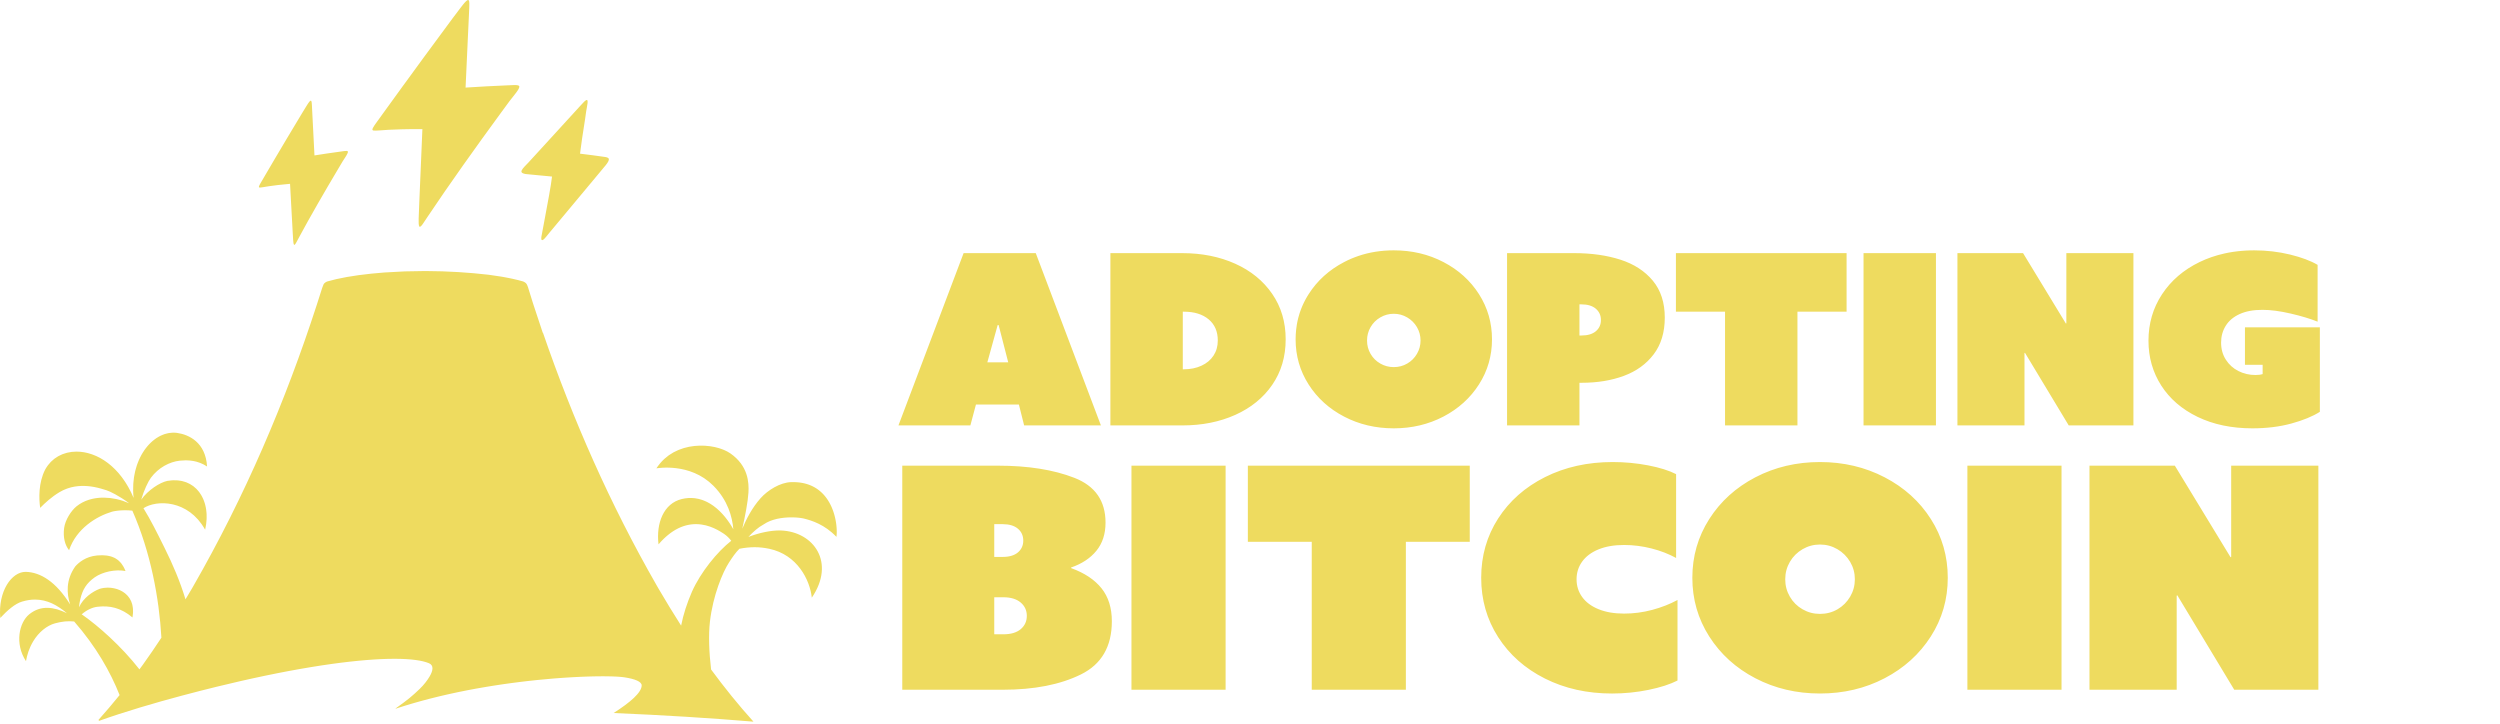 <svg width="283" height="82" viewBox="0 0 283 82" fill="none" xmlns="http://www.w3.org/2000/svg">
<path fill-rule="evenodd" clip-rule="evenodd" d="M42.156 14.678C42.143 14.587 42.256 14.385 42.407 14.16C42.517 13.997 42.647 13.82 42.761 13.666L42.761 13.666L42.762 13.665C42.808 13.602 42.852 13.543 42.891 13.489L43.419 12.756C43.638 12.453 44.42 11.374 44.885 10.731L45.236 10.248C45.308 10.148 45.379 10.049 45.45 9.95L45.451 9.949L45.453 9.947C45.498 9.884 45.543 9.822 45.588 9.759C45.698 9.611 45.811 9.457 45.928 9.296L45.929 9.296L46.052 9.128C46.052 9.128 49.419 4.497 51.207 2.111C51.275 2.023 51.344 1.932 51.406 1.847L52.044 1C52.081 0.951 52.12 0.902 52.159 0.851L52.159 0.851C52.211 0.784 52.263 0.716 52.315 0.65C52.349 0.606 52.383 0.563 52.417 0.521L52.421 0.516C52.426 0.51 52.431 0.504 52.436 0.498L52.453 0.477L52.453 0.476L52.453 0.476C52.474 0.451 52.495 0.425 52.516 0.401C52.522 0.393 52.529 0.385 52.536 0.377C52.541 0.371 52.547 0.365 52.552 0.358C52.572 0.335 52.593 0.311 52.612 0.289C52.619 0.281 52.627 0.273 52.634 0.266C52.64 0.26 52.646 0.254 52.651 0.247L52.669 0.229L52.669 0.228C52.681 0.216 52.692 0.203 52.704 0.192C52.714 0.182 52.723 0.173 52.733 0.164L52.744 0.154L52.757 0.141L52.757 0.141C52.768 0.13 52.779 0.12 52.789 0.111C52.797 0.104 52.805 0.098 52.813 0.092C52.818 0.088 52.822 0.085 52.827 0.081L52.842 0.07L52.842 0.07L52.842 0.07C52.851 0.063 52.86 0.055 52.869 0.05C52.877 0.044 52.885 0.04 52.893 0.036L52.902 0.031C52.915 0.024 52.928 0.017 52.94 0.012C52.948 0.009 52.955 0.008 52.963 0.006L52.969 0.005L52.973 0.004L52.973 0.004C52.985 0.002 52.998 -0.001 53.008 0C53.027 0.003 53.043 0.015 53.058 0.032C53.146 0.141 53.135 0.516 53.122 0.795L53.119 0.86L53.088 1.589C53.053 2.343 53.016 3.131 52.978 3.935L52.977 3.954L52.977 3.964L52.976 3.968L52.976 3.976C52.883 5.96 52.785 8.035 52.703 9.915C54.243 9.812 55.862 9.728 57.441 9.661L57.986 9.638L58.046 9.635C58.111 9.633 58.192 9.63 58.276 9.629C58.295 9.629 58.315 9.629 58.335 9.63L58.335 9.63C58.347 9.631 58.358 9.631 58.37 9.632L58.396 9.632C58.418 9.633 58.44 9.633 58.461 9.634C58.486 9.636 58.508 9.64 58.531 9.644L58.55 9.647C58.559 9.648 58.567 9.65 58.576 9.651C58.592 9.653 58.607 9.655 58.621 9.658C58.647 9.664 58.666 9.674 58.685 9.684L58.685 9.684L58.698 9.69C58.702 9.692 58.706 9.694 58.711 9.695L58.715 9.697C58.724 9.7 58.733 9.703 58.739 9.708C58.768 9.73 58.786 9.757 58.789 9.792C58.795 9.865 58.76 9.958 58.708 10.062C58.583 10.307 58.328 10.625 58.066 10.954L58.066 10.954L58.066 10.954C57.948 11.102 57.828 11.251 57.718 11.397C57.71 11.406 57.703 11.416 57.695 11.426L57.695 11.426C57.686 11.437 57.678 11.448 57.669 11.459C57.669 11.459 57.527 11.649 56.705 12.772C53.937 16.547 50.818 20.921 48.423 24.509L48.042 25.079C48.02 25.114 47.996 25.149 47.973 25.185C47.967 25.194 47.96 25.204 47.954 25.214L47.943 25.229C47.928 25.252 47.913 25.275 47.898 25.297L47.876 25.328L47.867 25.341L47.857 25.355C47.852 25.362 47.846 25.37 47.841 25.377C47.835 25.386 47.828 25.395 47.822 25.404L47.791 25.444C47.776 25.463 47.761 25.482 47.746 25.501C47.736 25.512 47.727 25.523 47.718 25.533C47.702 25.551 47.687 25.567 47.672 25.581L47.662 25.592C47.657 25.596 47.652 25.601 47.647 25.605C47.632 25.619 47.617 25.63 47.602 25.64L47.597 25.644C47.592 25.648 47.587 25.651 47.583 25.653C47.564 25.664 47.546 25.67 47.53 25.671C47.529 25.671 47.529 25.671 47.529 25.671C47.528 25.671 47.528 25.671 47.527 25.671C47.527 25.671 47.526 25.672 47.525 25.672C47.507 25.672 47.49 25.666 47.476 25.652L47.473 25.649C47.471 25.647 47.47 25.645 47.469 25.643C47.468 25.641 47.467 25.639 47.466 25.637C47.383 25.525 47.383 25.109 47.393 24.731L47.395 24.686L47.396 24.652L47.396 24.652L47.396 24.652C47.397 24.616 47.399 24.581 47.4 24.547L47.433 23.709C47.441 23.498 47.449 23.285 47.458 23.071L47.458 23.07C47.466 22.886 47.473 22.702 47.48 22.517C47.528 21.348 47.58 20.153 47.632 18.957L47.632 18.954V18.954C47.695 17.493 47.758 16.031 47.815 14.616C47.514 14.613 47.198 14.614 46.88 14.615C46.787 14.616 46.694 14.616 46.599 14.617C46.255 14.62 45.906 14.626 45.553 14.635C45.111 14.645 44.664 14.662 44.215 14.684C44.171 14.686 44.128 14.688 44.085 14.69C44.029 14.692 43.973 14.695 43.917 14.698C43.569 14.717 43.226 14.741 42.881 14.769C42.754 14.78 42.322 14.795 42.262 14.777C42.233 14.766 42.209 14.754 42.191 14.738C42.18 14.729 42.173 14.72 42.168 14.709L42.167 14.708C42.162 14.699 42.158 14.689 42.156 14.678ZM59.617 18.606L59.582 18.642L59.582 18.642L59.582 18.642C59.438 18.79 59.288 18.944 59.178 19.089C59.065 19.238 58.997 19.375 59.033 19.473C59.078 19.595 59.273 19.661 59.515 19.702C60.063 19.754 60.599 19.806 61.065 19.851C61.748 19.918 62.283 19.97 62.489 19.986C62.388 20.939 61.982 23.093 61.573 25.265C61.475 25.789 61.376 26.314 61.281 26.823C61.26 26.989 61.266 27.123 61.329 27.168C61.346 27.18 61.365 27.183 61.387 27.181C61.39 27.181 61.392 27.18 61.395 27.18L61.403 27.177L61.408 27.176C61.423 27.172 61.44 27.166 61.458 27.157L61.47 27.15C61.475 27.147 61.479 27.144 61.484 27.141C61.502 27.129 61.521 27.114 61.541 27.098L61.555 27.087L61.567 27.077C61.595 27.051 61.625 27.023 61.655 26.991C61.782 26.859 61.927 26.677 62.067 26.502L62.068 26.502C62.115 26.443 62.162 26.384 62.207 26.329L64.577 23.489L68.183 19.163C68.192 19.152 68.201 19.141 68.211 19.129L68.231 19.106C68.241 19.094 68.25 19.082 68.258 19.07L68.365 18.942C68.436 18.857 68.505 18.774 68.573 18.694C68.794 18.418 68.963 18.154 68.915 17.979C68.887 17.871 68.727 17.814 68.542 17.776L68.457 17.765L68.457 17.765C67.591 17.643 66.633 17.508 65.66 17.395C65.754 16.537 65.995 14.991 66.238 13.443L66.356 12.597C66.366 12.54 66.377 12.479 66.389 12.416L66.389 12.415C66.401 12.347 66.415 12.275 66.427 12.203C66.465 12.011 66.5 11.813 66.515 11.653C66.524 11.506 66.521 11.391 66.478 11.343L66.476 11.341C66.469 11.331 66.463 11.324 66.451 11.32C66.44 11.316 66.425 11.319 66.41 11.321L66.406 11.322L66.403 11.322C66.395 11.324 66.388 11.325 66.379 11.329C66.364 11.334 66.349 11.343 66.333 11.352C66.329 11.354 66.325 11.357 66.321 11.359L66.311 11.364C66.308 11.366 66.305 11.368 66.302 11.37C66.283 11.382 66.263 11.398 66.243 11.414L66.243 11.414C66.238 11.418 66.233 11.421 66.229 11.425L66.228 11.426L66.223 11.429L66.212 11.438C66.181 11.464 66.148 11.494 66.114 11.526C65.966 11.668 65.794 11.86 65.643 12.028L65.642 12.029C65.581 12.097 65.524 12.161 65.472 12.217L63.887 13.95L63.196 14.707L59.831 18.384C59.767 18.452 59.695 18.528 59.617 18.606ZM155.152 37.026C155.422 36.566 155.787 36.198 156.254 35.928C156.72 35.656 157.226 35.519 157.772 35.519C158.318 35.519 158.824 35.656 159.289 35.928C159.754 36.199 160.125 36.567 160.398 37.031C160.67 37.496 160.806 38.002 160.806 38.546C160.806 39.089 160.67 39.592 160.398 40.057C160.125 40.523 159.757 40.888 159.296 41.156C158.834 41.424 158.328 41.557 157.772 41.557C157.226 41.557 156.72 41.424 156.254 41.156C155.786 40.888 155.421 40.525 155.151 40.065C154.883 39.604 154.749 39.097 154.749 38.546C154.75 37.992 154.884 37.486 155.152 37.026ZM152.152 47.158C153.846 48.044 155.723 48.487 157.773 48.487C159.822 48.487 161.696 48.043 163.393 47.158C165.091 46.272 166.431 45.061 167.417 43.521C168.401 41.984 168.894 40.281 168.894 38.412C168.894 36.545 168.404 34.841 167.424 33.304C166.444 31.764 165.101 30.552 163.401 29.667C161.698 28.779 159.823 28.339 157.773 28.339C156.355 28.339 155.022 28.55 153.773 28.973C153.635 29.021 153.499 29.07 153.363 29.122C153.358 29.124 153.353 29.126 153.348 29.128C153.229 29.174 153.106 29.222 152.986 29.272C152.97 29.28 152.954 29.287 152.938 29.293L152.912 29.305C152.811 29.349 152.709 29.395 152.609 29.44C152.579 29.456 152.549 29.468 152.519 29.483C152.397 29.542 152.273 29.602 152.151 29.668C150.454 30.553 149.114 31.764 148.134 33.305C148.079 33.392 148.024 33.48 147.971 33.569L147.965 33.579L147.958 33.591L147.949 33.608L147.947 33.612C147.938 33.627 147.93 33.642 147.921 33.657L147.906 33.682L147.881 33.726L147.854 33.773L147.835 33.807L147.818 33.839C147.799 33.873 147.78 33.907 147.762 33.94C147.731 33.999 147.7 34.058 147.67 34.118C147.66 34.137 147.651 34.157 147.641 34.176L147.632 34.193L147.62 34.217C147.583 34.29 147.55 34.363 147.516 34.435C147.512 34.445 147.508 34.454 147.503 34.464L147.491 34.49L147.486 34.501L147.474 34.527C147.47 34.535 147.467 34.543 147.463 34.551C147.434 34.619 147.404 34.688 147.374 34.756C147.357 34.801 147.339 34.843 147.323 34.887C147.315 34.907 147.307 34.928 147.299 34.948C147.287 34.977 147.276 35.005 147.265 35.033L147.263 35.04C147.246 35.086 147.228 35.132 147.212 35.18C147.197 35.217 147.185 35.255 147.172 35.294L147.166 35.312C147.153 35.348 147.141 35.383 147.129 35.419L147.113 35.466C147.103 35.504 147.091 35.54 147.08 35.578C147.045 35.694 147.011 35.809 146.98 35.925C146.973 35.951 146.967 35.976 146.96 36.001C146.953 36.027 146.947 36.053 146.941 36.079C146.932 36.117 146.923 36.156 146.915 36.193L146.904 36.236L146.892 36.286L146.885 36.318L146.878 36.35C146.869 36.394 146.86 36.438 146.851 36.484C146.848 36.497 146.846 36.51 146.843 36.523L146.835 36.566L146.827 36.608L146.823 36.627L146.823 36.628C146.814 36.677 146.805 36.726 146.797 36.777L146.797 36.782C146.796 36.784 146.796 36.786 146.796 36.787C146.767 36.961 146.742 37.137 146.723 37.313C146.684 37.674 146.663 38.04 146.663 38.413C146.663 40.282 147.154 41.985 148.135 43.522C149.115 45.061 150.454 46.273 152.152 47.158ZM112.936 36.794H113.044L114.131 41.016H111.767L112.936 36.794ZM110.477 45.792H115.339L115.932 48.157H124.623L117.248 28.654H109.08L101.705 48.157H109.846L110.477 45.792ZM208.008 68.971C208.606 68.624 209.082 68.147 209.439 67.542C209.792 66.939 209.969 66.284 209.97 65.578C209.97 64.87 209.793 64.213 209.44 63.608C209.082 63.004 208.604 62.526 207.998 62.171C207.392 61.819 206.735 61.64 206.02 61.64C205.31 61.64 204.654 61.819 204.047 62.171C203.443 62.526 202.966 63 202.616 63.599C202.266 64.198 202.088 64.857 202.088 65.578C202.088 66.294 202.266 66.953 202.616 67.551C202.966 68.15 203.443 68.625 204.047 68.971C204.654 69.321 205.31 69.493 206.02 69.493C206.743 69.493 207.405 69.321 208.008 68.971ZM220.487 65.404C220.487 67.832 219.847 70.049 218.566 72.049C217.284 74.051 215.542 75.627 213.334 76.779C211.126 77.931 208.688 78.505 206.02 78.505C203.356 78.505 200.918 77.93 198.709 76.779C196.501 75.627 194.763 74.051 193.486 72.049C192.211 70.049 191.573 67.833 191.573 65.404C191.573 62.978 192.211 60.76 193.486 58.759C194.763 56.758 196.501 55.181 198.709 54.03C200.918 52.88 203.356 52.303 206.02 52.303C208.688 52.303 211.128 52.88 213.341 54.03C215.554 55.181 217.301 56.758 218.575 58.759C219.852 60.76 220.487 62.977 220.487 65.404ZM189.894 67.919C189.032 68.387 188.075 68.76 187.028 69.04C185.979 69.321 184.919 69.459 183.849 69.459C182.729 69.459 181.765 69.292 180.956 68.962C180.145 68.632 179.53 68.173 179.105 67.587C178.678 66.997 178.467 66.33 178.467 65.578C178.467 64.823 178.678 64.153 179.105 63.567C179.529 62.979 180.145 62.52 180.956 62.188C181.765 61.857 182.728 61.692 183.849 61.692C184.897 61.692 185.934 61.826 186.958 62.087C187.983 62.348 188.907 62.708 189.735 63.162V53.672C188.931 53.262 187.877 52.931 186.573 52.68C185.27 52.43 183.928 52.303 182.555 52.303C179.714 52.303 177.162 52.873 174.904 54.005C172.642 55.139 170.873 56.701 169.591 58.693C168.311 60.682 167.671 62.921 167.671 65.405C167.671 67.88 168.308 70.115 169.584 72.111C170.858 74.105 172.623 75.672 174.877 76.806C177.131 77.941 179.666 78.506 182.486 78.506C183.883 78.506 185.254 78.37 186.6 78.096C187.944 77.822 189.041 77.468 189.894 77.035L189.894 67.919ZM112.55 59.335H113.509C114.244 59.335 114.815 59.506 115.222 59.845C115.63 60.188 115.834 60.641 115.834 61.197C115.834 61.744 115.632 62.188 115.23 62.533C114.829 62.872 114.255 63.043 113.509 63.043H112.55L112.55 59.335ZM125.861 70.33C125.861 68.814 125.472 67.57 124.691 66.594C123.912 65.619 122.765 64.857 121.25 64.31V64.24C122.474 63.819 123.428 63.188 124.115 62.343C124.803 61.499 125.146 60.438 125.146 59.162C125.146 56.697 123.971 55.006 121.617 54.09C119.263 53.172 116.376 52.713 112.951 52.713H105.266H102.137V78.079H113.509C117.063 78.079 120.009 77.503 122.351 76.35C124.691 75.199 125.861 73.191 125.861 70.33ZM115.546 71.222C115.086 71.608 114.431 71.802 113.581 71.802H112.55V67.61H113.581C114.419 67.61 115.071 67.809 115.537 68.201C116.002 68.594 116.236 69.1 116.236 69.715C116.236 70.33 116.005 70.833 115.546 71.222ZM138.739 52.714H128.081V78.079H138.739V52.714ZM166.376 52.714V61.335H159.144V78.079H148.489V61.335H141.257V52.714H166.376ZM233.365 52.714H222.708V78.079H233.365V52.714ZM252.499 63.08L252.57 63.043V52.714H262.439V78.079H252.917L246.472 67.388L246.401 67.425V78.079H236.529V52.714H246.192L252.499 63.08ZM134.011 35.283H133.892L133.892 41.806H133.985C134.747 41.806 135.42 41.67 136.006 41.398C136.595 41.127 137.049 40.745 137.371 40.255C137.692 39.765 137.854 39.195 137.854 38.546C137.854 37.526 137.51 36.729 136.821 36.152C136.13 35.572 135.195 35.283 134.011 35.283ZM133.864 48.157H125.696L125.697 41.123V28.654H133.811C136.041 28.654 138.045 29.053 139.823 29.851C141.599 30.65 142.997 31.788 144.012 33.264C145.03 34.742 145.538 36.458 145.538 38.412C145.538 40.376 145.03 42.095 144.012 43.569C142.997 45.041 141.601 46.173 139.828 46.967C138.055 47.76 136.068 48.157 133.864 48.157ZM179.021 37.979C179.729 37.979 180.273 37.816 180.654 37.492C181.034 37.168 181.225 36.748 181.225 36.229C181.225 35.703 181.031 35.276 180.645 34.946C180.261 34.619 179.72 34.454 179.021 34.454H178.794V37.979H179.021ZM188.453 35.954C188.453 37.62 188.033 39.006 187.196 40.109C186.358 41.214 185.233 42.027 183.817 42.549C182.402 43.072 180.812 43.331 179.049 43.331H178.794V48.157H170.599V28.654H178.189C180.15 28.654 181.897 28.902 183.436 29.398C184.97 29.892 186.19 30.682 187.097 31.771C188 32.858 188.453 34.254 188.453 35.954ZM203.471 48.157V35.284H209.033V28.652L189.714 28.654V35.284H195.274V48.157H203.471ZM210.952 28.652H219.15V48.157H210.952V28.652ZM221.581 28.652V48.157H229.172V39.965L229.226 39.938L234.18 48.157H241.504V28.652H233.911V36.597L233.857 36.624L229.01 28.652H221.581ZM243.207 38.572C243.207 36.624 243.716 34.873 244.74 33.316C245.759 31.762 247.181 30.541 248.997 29.662C249.876 29.236 250.812 28.914 251.803 28.695C252.464 28.546 253.15 28.446 253.86 28.391C253.863 28.39 253.866 28.39 253.868 28.39C253.975 28.381 254.081 28.375 254.188 28.369L254.258 28.364C254.274 28.364 254.29 28.363 254.303 28.362C254.423 28.356 254.545 28.351 254.668 28.347C254.691 28.346 254.716 28.346 254.74 28.346C254.885 28.342 255.031 28.34 255.179 28.34C256.574 28.34 257.922 28.497 259.224 28.812C260.521 29.13 261.562 29.518 262.353 29.982V36.413C261.526 36.081 260.51 35.774 259.302 35.494C258.092 35.212 257.027 35.074 256.106 35.074C255.083 35.074 254.225 35.234 253.523 35.554C252.826 35.872 252.302 36.314 251.955 36.874C251.604 37.436 251.428 38.071 251.428 38.781C251.428 39.518 251.609 40.165 251.968 40.721C252.325 41.278 252.799 41.704 253.392 42.004C253.981 42.3 254.624 42.451 255.312 42.451C255.642 42.451 255.916 42.416 256.131 42.346V41.293H254.129V37.057H262.607V46.619C261.792 47.136 260.719 47.578 259.391 47.94C258.06 48.305 256.587 48.487 254.975 48.487C252.622 48.487 250.551 48.054 248.769 47.191C246.986 46.328 245.615 45.143 244.652 43.642C243.69 42.137 243.207 40.447 243.207 38.572ZM33.144 26.5L33.158 26.71L33.164 26.803L33.175 27.025L33.178 27.069C33.18 27.092 33.182 27.116 33.183 27.14C33.199 27.384 33.225 27.655 33.289 27.708L33.291 27.709C33.3 27.716 33.309 27.719 33.32 27.718C33.338 27.717 33.358 27.705 33.379 27.685C33.38 27.683 33.382 27.682 33.384 27.68C33.386 27.679 33.387 27.677 33.389 27.676C33.41 27.654 33.432 27.625 33.454 27.592C33.456 27.589 33.458 27.585 33.46 27.582C33.462 27.58 33.463 27.577 33.464 27.575C33.488 27.54 33.51 27.501 33.533 27.46L33.541 27.446C33.565 27.403 33.588 27.36 33.61 27.319L33.811 26.941C35.087 24.566 36.768 21.658 38.266 19.143C38.71 18.395 38.787 18.268 38.787 18.268C38.793 18.258 38.8 18.247 38.806 18.237L38.813 18.227C38.872 18.132 38.935 18.035 38.998 17.939L38.999 17.938C39.145 17.715 39.286 17.499 39.348 17.337C39.375 17.27 39.392 17.209 39.383 17.165C39.381 17.154 39.377 17.146 39.373 17.139C39.331 17.077 39.187 17.079 39.055 17.092L39.022 17.096C38.991 17.099 38.961 17.103 38.934 17.107L38.934 17.107C38.911 17.11 38.891 17.113 38.874 17.114L38.537 17.161C37.555 17.293 36.551 17.44 35.598 17.594C35.532 16.372 35.464 15.018 35.4 13.733L35.4 13.729C35.376 13.267 35.353 12.814 35.331 12.379L35.309 11.924L35.307 11.907C35.307 11.899 35.306 11.89 35.306 11.882C35.298 11.722 35.283 11.511 35.233 11.428C35.219 11.408 35.205 11.394 35.187 11.393C35.177 11.393 35.164 11.4 35.152 11.407L35.152 11.407C35.148 11.409 35.144 11.412 35.14 11.414C35.138 11.415 35.136 11.416 35.134 11.416C35.132 11.417 35.129 11.418 35.127 11.419C35.121 11.421 35.114 11.423 35.106 11.429C35.093 11.44 35.078 11.456 35.064 11.472L35.051 11.485C35.046 11.491 35.04 11.496 35.035 11.501C35.027 11.509 35.019 11.517 35.01 11.527C34.992 11.549 34.973 11.577 34.954 11.602C34.948 11.61 34.943 11.618 34.937 11.626L34.937 11.626C34.926 11.64 34.915 11.654 34.904 11.67C34.868 11.723 34.831 11.78 34.794 11.838C34.772 11.874 34.749 11.91 34.727 11.945C34.7 11.988 34.672 12.031 34.647 12.073L34.301 12.638L34.292 12.652C34.26 12.705 34.225 12.76 34.193 12.814C33.222 14.405 31.4 17.489 31.4 17.489C31.314 17.635 31.23 17.776 31.151 17.908C31.088 18.017 31.025 18.125 30.96 18.233C30.903 18.329 30.145 19.621 29.98 19.903L29.696 20.392L29.643 20.478L29.643 20.478C29.577 20.588 29.498 20.718 29.433 20.838C29.353 20.987 29.294 21.119 29.31 21.176C29.312 21.185 29.317 21.193 29.321 21.199C29.335 21.214 29.355 21.225 29.381 21.231C29.389 21.233 29.409 21.232 29.431 21.23L29.433 21.23L29.449 21.229L29.462 21.229C29.484 21.227 29.508 21.224 29.534 21.221L29.545 21.22C29.553 21.22 29.561 21.219 29.569 21.218L29.649 21.207C29.66 21.206 29.672 21.204 29.682 21.203C29.716 21.199 29.747 21.194 29.765 21.191C29.979 21.154 30.193 21.118 30.407 21.086C30.441 21.081 30.475 21.076 30.509 21.072L30.509 21.072L30.509 21.072C30.537 21.068 30.564 21.064 30.592 21.06C30.87 21.02 31.148 20.984 31.423 20.951C31.912 20.893 32.389 20.845 32.834 20.808C32.884 21.703 32.934 22.628 32.983 23.553L32.983 23.553L32.983 23.554C33.037 24.55 33.09 25.544 33.144 26.5ZM28.497 76.815C28.07 76.909 27.638 77.005 27.198 77.106C24.801 77.653 17.128 79.483 11.207 81.604L11.152 81.489C11.97 80.574 12.763 79.638 13.539 78.684C12.498 76.055 10.87 73.183 8.395 70.352C8.215 70.334 8.039 70.325 7.862 70.324C7.71 70.324 7.557 70.331 7.401 70.344C7.371 70.347 7.341 70.35 7.311 70.354C7.299 70.355 7.287 70.357 7.275 70.358C7.153 70.371 7.029 70.39 6.901 70.412C6.853 70.42 6.804 70.428 6.754 70.438C6.584 70.472 6.412 70.511 6.228 70.561C5.302 70.811 4.37 71.573 3.761 72.592C3.283 73.393 3.062 74.151 2.941 74.842C1.635 72.849 2.176 70.467 3.302 69.544C3.384 69.478 3.467 69.416 3.55 69.359C3.565 69.349 3.58 69.34 3.595 69.33C3.607 69.323 3.619 69.316 3.631 69.308L3.647 69.298C3.698 69.265 3.749 69.232 3.801 69.202C3.821 69.191 3.841 69.181 3.862 69.171C3.875 69.164 3.889 69.157 3.902 69.15C3.915 69.143 3.929 69.137 3.942 69.13C3.979 69.11 4.017 69.091 4.055 69.074C4.08 69.062 4.106 69.052 4.132 69.042C4.143 69.038 4.154 69.034 4.166 69.029L4.177 69.025C4.222 69.006 4.267 68.988 4.312 68.972C4.34 68.963 4.367 68.955 4.395 68.947C4.406 68.943 4.417 68.94 4.428 68.937C4.438 68.934 4.448 68.931 4.457 68.928C4.495 68.917 4.534 68.905 4.572 68.896C4.599 68.889 4.626 68.884 4.652 68.879C4.666 68.876 4.679 68.873 4.692 68.871C4.74 68.861 4.787 68.851 4.835 68.844C4.876 68.837 4.916 68.833 4.957 68.829C5.004 68.823 5.052 68.818 5.099 68.814C5.14 68.812 5.181 68.811 5.223 68.81C5.265 68.808 5.306 68.807 5.348 68.808C5.518 68.808 5.689 68.823 5.86 68.847C5.872 68.849 5.884 68.85 5.896 68.852C5.899 68.852 5.902 68.853 5.905 68.853C6.08 68.88 6.255 68.92 6.43 68.968C6.441 68.972 6.452 68.975 6.464 68.977C6.644 69.029 6.824 69.091 7.003 69.162C7.009 69.164 7.014 69.166 7.02 69.169C7.206 69.242 7.39 69.325 7.573 69.416C7.453 69.314 7.331 69.218 7.209 69.123C7.194 69.111 7.178 69.099 7.163 69.088C7.147 69.076 7.131 69.064 7.116 69.052C6.995 68.962 6.873 68.873 6.75 68.791C6.748 68.79 6.747 68.789 6.745 68.788C6.744 68.787 6.742 68.786 6.74 68.785C6.615 68.702 6.489 68.625 6.361 68.552C6.328 68.533 6.296 68.515 6.264 68.497C6.14 68.429 6.016 68.364 5.89 68.306C5.885 68.305 5.881 68.302 5.877 68.3C5.874 68.299 5.872 68.297 5.869 68.296C5.738 68.237 5.604 68.185 5.469 68.137C5.435 68.125 5.4 68.113 5.365 68.102C5.239 68.059 5.11 68.021 4.98 67.991C4.974 67.989 4.968 67.988 4.963 67.986C4.957 67.985 4.951 67.983 4.946 67.982C4.806 67.95 4.664 67.927 4.521 67.909C4.483 67.904 4.446 67.9 4.408 67.897C4.275 67.883 4.14 67.874 4.003 67.873C3.995 67.873 3.987 67.873 3.979 67.872C3.971 67.872 3.963 67.871 3.955 67.871C3.914 67.871 3.872 67.874 3.829 67.876C3.81 67.877 3.791 67.878 3.773 67.879C3.751 67.88 3.73 67.88 3.708 67.881C3.674 67.882 3.64 67.883 3.605 67.885C3.561 67.889 3.516 67.895 3.47 67.901C3.451 67.904 3.431 67.906 3.411 67.909C3.39 67.911 3.369 67.913 3.348 67.916C3.314 67.919 3.28 67.923 3.245 67.928C3.191 67.936 3.135 67.948 3.079 67.96C3.062 67.963 3.045 67.967 3.028 67.97C3.01 67.974 2.993 67.977 2.975 67.98C2.942 67.986 2.909 67.992 2.876 68C2.751 68.028 2.624 68.062 2.496 68.101C1.709 68.33 0.829 69.092 0.03 69.953C0.013 69.765 0.003 69.58 0 69.398C-0 69.367 0.001 69.338 0.002 69.309C0.002 69.285 0.003 69.26 0.003 69.236L0.003 69.213C0.004 69.096 0.004 68.978 0.01 68.863C0.012 68.829 0.016 68.795 0.019 68.762C0.022 68.737 0.025 68.712 0.027 68.686C0.028 68.666 0.03 68.646 0.032 68.626C0.039 68.533 0.047 68.441 0.059 68.351C0.063 68.316 0.07 68.281 0.076 68.246C0.08 68.222 0.085 68.198 0.089 68.174C0.092 68.155 0.095 68.136 0.098 68.118C0.111 68.032 0.125 67.946 0.142 67.863C0.15 67.827 0.159 67.793 0.168 67.759C0.174 67.736 0.18 67.713 0.185 67.689C0.19 67.669 0.195 67.65 0.2 67.63C0.218 67.553 0.236 67.476 0.258 67.403C0.268 67.367 0.28 67.333 0.292 67.299C0.299 67.278 0.306 67.258 0.313 67.237L0.322 67.207C0.348 67.127 0.374 67.048 0.403 66.972C0.416 66.936 0.432 66.901 0.447 66.867C0.455 66.849 0.463 66.832 0.47 66.814C0.478 66.795 0.486 66.777 0.493 66.759C0.52 66.695 0.546 66.632 0.575 66.572C0.59 66.54 0.607 66.511 0.623 66.481C0.633 66.462 0.643 66.444 0.653 66.425C0.662 66.408 0.671 66.391 0.68 66.374C0.71 66.317 0.74 66.259 0.772 66.205C0.789 66.176 0.808 66.149 0.826 66.121C0.837 66.105 0.848 66.088 0.859 66.072C0.87 66.056 0.88 66.04 0.89 66.024C0.923 65.973 0.956 65.922 0.991 65.875C1.011 65.848 1.032 65.823 1.053 65.797C1.064 65.783 1.076 65.769 1.088 65.754C1.097 65.743 1.106 65.732 1.114 65.721C1.152 65.673 1.19 65.626 1.229 65.582C1.253 65.555 1.277 65.532 1.302 65.508C1.313 65.497 1.324 65.486 1.336 65.474C1.347 65.463 1.358 65.452 1.369 65.44C1.407 65.402 1.445 65.363 1.484 65.329C1.51 65.305 1.538 65.284 1.565 65.263C1.577 65.254 1.589 65.245 1.601 65.235C1.613 65.226 1.625 65.216 1.637 65.206C1.675 65.175 1.713 65.145 1.752 65.118C1.779 65.099 1.806 65.083 1.834 65.067C1.848 65.059 1.863 65.05 1.878 65.041C1.886 65.036 1.894 65.031 1.903 65.026C1.945 64.999 1.988 64.973 2.032 64.95C2.063 64.935 2.093 64.923 2.124 64.91C2.137 64.905 2.151 64.899 2.165 64.894C2.177 64.888 2.19 64.883 2.202 64.877C2.242 64.86 2.281 64.843 2.321 64.83C2.35 64.82 2.38 64.813 2.41 64.806C2.426 64.802 2.443 64.799 2.459 64.794C2.473 64.791 2.487 64.787 2.501 64.784C2.539 64.774 2.577 64.764 2.616 64.758C2.647 64.753 2.679 64.751 2.711 64.749C2.727 64.748 2.742 64.747 2.758 64.745C2.776 64.744 2.793 64.743 2.81 64.741C2.853 64.737 2.895 64.733 2.938 64.735C4.568 64.779 6.339 65.838 7.945 68.434C7.536 67.2 7.447 65.644 8.515 64.125C8.882 63.711 9.673 62.995 11.005 62.877C11.201 62.86 11.386 62.853 11.563 62.854C11.6 62.854 11.634 62.857 11.669 62.859C11.689 62.861 11.71 62.862 11.731 62.863C11.847 62.868 11.962 62.873 12.07 62.887C12.115 62.893 12.158 62.901 12.201 62.91C12.218 62.913 12.235 62.916 12.252 62.919C12.346 62.937 12.439 62.956 12.527 62.98C12.582 62.996 12.635 63.015 12.688 63.034L12.7 63.039C12.782 63.068 12.86 63.1 12.937 63.136C12.99 63.163 13.043 63.191 13.094 63.221C13.166 63.263 13.234 63.31 13.3 63.36C13.347 63.395 13.394 63.43 13.438 63.47C13.503 63.527 13.563 63.591 13.623 63.657C13.633 63.669 13.643 63.68 13.654 63.691C13.682 63.722 13.711 63.753 13.737 63.787C13.798 63.866 13.854 63.955 13.909 64.044C13.92 64.062 13.931 64.079 13.942 64.096C13.96 64.122 13.977 64.148 13.992 64.177C14.07 64.319 14.142 64.472 14.206 64.64C14.073 64.614 13.935 64.596 13.793 64.584C13.767 64.582 13.74 64.581 13.712 64.58C13.693 64.579 13.673 64.579 13.654 64.578C13.556 64.572 13.457 64.569 13.356 64.57C13.323 64.57 13.289 64.572 13.255 64.574C13.244 64.574 13.232 64.575 13.221 64.576C13.121 64.58 13.02 64.587 12.918 64.598C12.908 64.599 12.899 64.6 12.889 64.6C12.853 64.604 12.816 64.608 12.78 64.613C12.665 64.628 12.551 64.647 12.437 64.669C12.427 64.67 12.417 64.672 12.407 64.674C12.389 64.677 12.37 64.68 12.351 64.684C12.21 64.714 12.071 64.749 11.935 64.79C11.916 64.796 11.897 64.802 11.879 64.808C11.865 64.813 11.851 64.817 11.836 64.822C11.735 64.855 11.635 64.889 11.538 64.927C11.505 64.94 11.473 64.953 11.441 64.967C11.432 64.971 11.422 64.975 11.413 64.979C11.324 65.016 11.238 65.056 11.155 65.099C11.119 65.117 11.083 65.134 11.048 65.153C10.935 65.215 10.827 65.279 10.728 65.349C9.779 66.022 9.354 66.733 9.094 67.814C9.017 68.129 8.971 68.441 8.941 68.748C9.431 67.667 10.494 66.957 11.264 66.663C11.387 66.621 11.521 66.591 11.659 66.568C11.693 66.562 11.727 66.557 11.762 66.551C11.902 66.532 12.046 66.519 12.195 66.519H12.199C12.204 66.519 12.208 66.52 12.213 66.52C12.217 66.52 12.222 66.52 12.227 66.52C12.321 66.522 12.417 66.526 12.513 66.535C12.534 66.537 12.556 66.54 12.577 66.543C12.592 66.545 12.606 66.547 12.62 66.548C12.691 66.557 12.762 66.568 12.833 66.581C12.873 66.588 12.912 66.597 12.951 66.606C13.021 66.621 13.09 66.639 13.159 66.659C13.196 66.67 13.233 66.68 13.27 66.692C13.352 66.72 13.433 66.751 13.513 66.785C13.524 66.79 13.535 66.794 13.546 66.799C13.556 66.802 13.566 66.806 13.576 66.811C13.675 66.856 13.771 66.907 13.864 66.963C13.881 66.972 13.897 66.983 13.913 66.994C13.923 67.001 13.934 67.008 13.944 67.015C14.01 67.058 14.074 67.103 14.137 67.151C14.167 67.175 14.197 67.201 14.226 67.227L14.228 67.228C14.283 67.275 14.336 67.326 14.387 67.379C14.415 67.408 14.443 67.437 14.47 67.468C14.523 67.53 14.573 67.595 14.62 67.664C14.626 67.672 14.633 67.681 14.639 67.689C14.652 67.706 14.665 67.723 14.676 67.742C14.738 67.839 14.794 67.942 14.842 68.052C14.848 68.065 14.853 68.078 14.857 68.091C14.861 68.101 14.864 68.111 14.868 68.121C14.905 68.211 14.937 68.305 14.964 68.404C14.974 68.439 14.981 68.475 14.989 68.511C14.99 68.518 14.992 68.526 14.993 68.534C15.012 68.62 15.027 68.71 15.038 68.802C15.044 68.852 15.049 68.902 15.053 68.953C15.059 69.051 15.06 69.154 15.058 69.26C15.057 69.274 15.057 69.289 15.057 69.304C15.057 69.337 15.057 69.371 15.055 69.406C15.044 69.563 15.027 69.725 14.996 69.897C14.848 69.772 14.7 69.659 14.551 69.553C14.522 69.532 14.492 69.513 14.462 69.494C14.445 69.483 14.428 69.472 14.412 69.461C14.308 69.392 14.204 69.327 14.101 69.267C14.047 69.237 13.993 69.208 13.939 69.18C13.839 69.127 13.739 69.079 13.638 69.036C13.628 69.031 13.618 69.027 13.608 69.022C13.565 69.004 13.523 68.985 13.48 68.968C13.368 68.924 13.256 68.886 13.143 68.851C13.125 68.846 13.107 68.84 13.089 68.833C13.066 68.826 13.044 68.819 13.022 68.812C12.87 68.77 12.716 68.736 12.562 68.709C12.545 68.707 12.529 68.705 12.512 68.703C12.496 68.701 12.479 68.699 12.463 68.697C12.34 68.679 12.217 68.664 12.092 68.656C12.047 68.653 12 68.651 11.954 68.65C11.945 68.65 11.935 68.65 11.926 68.649C11.816 68.645 11.706 68.644 11.595 68.647C11.551 68.647 11.508 68.649 11.464 68.651C11.31 68.658 11.154 68.67 10.997 68.69C10.434 68.761 9.788 69.064 9.241 69.55C9.306 69.58 9.366 69.616 9.419 69.663C11.066 70.819 13.696 73.094 15.784 75.772C15.835 75.702 15.887 75.633 15.938 75.564C16.008 75.472 16.077 75.38 16.144 75.287C16.877 74.269 17.581 73.232 18.271 72.186C18.014 67.721 17.062 62.527 14.983 57.807C14.85 57.792 14.718 57.781 14.587 57.773C14.565 57.772 14.544 57.772 14.522 57.771C14.506 57.771 14.49 57.77 14.473 57.77H14.47L14.434 57.768C14.356 57.766 14.279 57.763 14.203 57.763C14.103 57.762 14.004 57.763 13.908 57.767C13.893 57.767 13.878 57.768 13.864 57.769C13.856 57.769 13.848 57.77 13.839 57.77C13.762 57.773 13.687 57.777 13.614 57.783C13.585 57.786 13.557 57.788 13.529 57.79L13.524 57.79C13.453 57.796 13.386 57.803 13.321 57.81L13.265 57.817C13.185 57.826 13.112 57.837 13.044 57.848C13.023 57.851 13.006 57.854 12.986 57.858C12.937 57.866 12.891 57.875 12.849 57.884C12.838 57.886 12.827 57.888 12.816 57.89C12.81 57.891 12.805 57.892 12.8 57.894C12.748 57.905 12.701 57.917 12.664 57.928C10.921 58.45 8.637 59.837 7.819 62.284C7.359 61.719 7.119 60.836 7.26 59.769C7.38 58.852 8.064 57.799 8.661 57.317C8.765 57.233 8.872 57.156 8.982 57.084C9.004 57.069 9.026 57.057 9.048 57.044C9.064 57.035 9.079 57.026 9.094 57.017L9.114 57.005C9.183 56.963 9.251 56.921 9.322 56.883C9.35 56.869 9.379 56.855 9.408 56.842C9.426 56.833 9.444 56.825 9.462 56.816L9.477 56.809C9.543 56.776 9.609 56.745 9.677 56.716C9.716 56.7 9.755 56.686 9.795 56.671C9.808 56.666 9.821 56.662 9.834 56.657L9.849 56.651C9.86 56.647 9.871 56.643 9.882 56.639C9.936 56.619 9.99 56.599 10.046 56.581C10.081 56.569 10.117 56.559 10.153 56.55C10.174 56.544 10.194 56.538 10.215 56.532C10.285 56.512 10.355 56.493 10.427 56.476C10.483 56.463 10.541 56.452 10.598 56.44L10.603 56.439C10.612 56.438 10.62 56.436 10.629 56.434C10.691 56.422 10.754 56.41 10.817 56.401C10.863 56.393 10.909 56.388 10.955 56.382C10.97 56.38 10.985 56.378 11 56.376C11.071 56.367 11.143 56.359 11.215 56.353C11.278 56.348 11.339 56.344 11.402 56.341C11.474 56.338 11.546 56.335 11.619 56.334C11.668 56.334 11.717 56.334 11.766 56.334C11.979 56.336 12.194 56.348 12.407 56.371C12.432 56.374 12.458 56.377 12.483 56.38C12.492 56.381 12.501 56.382 12.51 56.383C12.726 56.41 12.942 56.445 13.156 56.492C13.173 56.495 13.19 56.499 13.207 56.503C13.218 56.506 13.229 56.509 13.24 56.511C13.459 56.562 13.677 56.62 13.889 56.69C13.9 56.694 13.91 56.697 13.921 56.701C13.927 56.703 13.934 56.706 13.941 56.708C14.164 56.783 14.383 56.867 14.594 56.961C14.592 56.957 14.59 56.952 14.588 56.948C13.566 56.167 12.37 55.582 12.037 55.492C11.997 55.481 11.943 55.465 11.883 55.446L11.717 55.395C11.696 55.388 11.673 55.382 11.65 55.375C11.641 55.372 11.632 55.37 11.623 55.367C11.57 55.351 11.515 55.335 11.457 55.318C11.427 55.309 11.397 55.301 11.367 55.293L11.355 55.29C11.287 55.271 11.215 55.252 11.14 55.233C11.109 55.226 11.081 55.219 11.049 55.211C10.94 55.185 10.826 55.16 10.707 55.136C10.691 55.133 10.675 55.131 10.66 55.128C10.556 55.109 10.448 55.09 10.335 55.075C10.308 55.071 10.28 55.067 10.252 55.064C10.238 55.062 10.224 55.06 10.211 55.059C10.12 55.047 10.027 55.038 9.932 55.029C9.882 55.025 9.833 55.022 9.783 55.019C9.688 55.013 9.592 55.009 9.493 55.008C9.475 55.008 9.456 55.007 9.437 55.007C9.4 55.007 9.362 55.006 9.323 55.006C9.295 55.007 9.267 55.007 9.239 55.008C9.225 55.009 9.21 55.009 9.196 55.009C9.113 55.013 9.029 55.017 8.945 55.024C8.902 55.027 8.86 55.03 8.818 55.034C8.714 55.044 8.61 55.058 8.505 55.075C8.498 55.076 8.49 55.077 8.483 55.078C8.468 55.08 8.452 55.082 8.437 55.085C8.31 55.107 8.183 55.134 8.055 55.166C8.031 55.172 8.006 55.179 7.982 55.187C7.97 55.19 7.957 55.194 7.944 55.198C7.851 55.223 7.757 55.252 7.662 55.284C7.618 55.299 7.573 55.316 7.528 55.333C7.437 55.367 7.345 55.405 7.254 55.446C7.241 55.452 7.228 55.458 7.215 55.464C7.187 55.476 7.159 55.488 7.131 55.501C7.001 55.564 6.871 55.632 6.741 55.709C5.827 56.256 5.111 56.921 4.548 57.49C4.392 56.426 4.357 54.618 5.112 53.157C5.192 53.008 5.282 52.871 5.377 52.738C5.384 52.73 5.39 52.721 5.396 52.712C5.41 52.692 5.425 52.673 5.439 52.654C5.535 52.527 5.636 52.408 5.744 52.297C5.754 52.286 5.764 52.277 5.775 52.267C5.782 52.26 5.79 52.253 5.797 52.246C5.898 52.146 6.004 52.054 6.114 51.967C6.121 51.961 6.128 51.955 6.136 51.949C6.149 51.938 6.163 51.926 6.178 51.916C6.3 51.824 6.427 51.741 6.559 51.665C6.578 51.654 6.597 51.644 6.615 51.634C6.626 51.629 6.636 51.623 6.646 51.618C6.777 51.547 6.91 51.482 7.049 51.426C7.058 51.423 7.066 51.418 7.075 51.415C7.22 51.358 7.371 51.311 7.524 51.271C7.558 51.262 7.592 51.253 7.626 51.245C7.779 51.208 7.934 51.178 8.093 51.158C8.106 51.157 8.119 51.156 8.132 51.154C8.14 51.154 8.148 51.153 8.155 51.152C8.303 51.136 8.453 51.128 8.605 51.126C8.618 51.125 8.632 51.125 8.645 51.125C8.665 51.124 8.686 51.124 8.706 51.124C8.815 51.125 8.925 51.13 9.035 51.139C9.047 51.14 9.059 51.14 9.071 51.141C9.082 51.141 9.094 51.142 9.106 51.143C9.241 51.155 9.377 51.173 9.514 51.197C9.532 51.2 9.55 51.204 9.568 51.208C9.584 51.211 9.6 51.214 9.616 51.217C9.718 51.237 9.821 51.259 9.924 51.285C9.959 51.294 9.993 51.303 10.028 51.313C10.04 51.317 10.053 51.32 10.065 51.324C10.157 51.349 10.249 51.378 10.342 51.409C10.391 51.426 10.44 51.443 10.49 51.461C10.584 51.495 10.678 51.533 10.772 51.573C10.785 51.579 10.799 51.584 10.812 51.59C10.843 51.603 10.874 51.616 10.906 51.63C11.025 51.684 11.144 51.743 11.262 51.805C11.281 51.815 11.299 51.823 11.317 51.832C11.453 51.906 11.589 51.987 11.724 52.073C11.747 52.088 11.77 52.104 11.793 52.12C11.807 52.129 11.821 52.139 11.835 52.148C11.933 52.212 12.029 52.279 12.125 52.35C12.163 52.378 12.2 52.407 12.238 52.437C12.247 52.444 12.257 52.451 12.266 52.458C12.352 52.525 12.438 52.595 12.523 52.667L12.54 52.682C12.582 52.717 12.624 52.753 12.665 52.79C12.752 52.868 12.838 52.95 12.925 53.034C12.936 53.045 12.947 53.056 12.958 53.067C12.988 53.095 13.018 53.124 13.048 53.154C13.162 53.271 13.275 53.392 13.386 53.519C13.391 53.525 13.396 53.53 13.401 53.535C13.406 53.541 13.412 53.547 13.416 53.552C13.537 53.692 13.655 53.838 13.77 53.99C13.794 54.021 13.817 54.053 13.839 54.085C13.851 54.1 13.861 54.116 13.873 54.131C13.954 54.24 14.033 54.352 14.11 54.468C14.142 54.516 14.174 54.566 14.206 54.615C14.213 54.627 14.221 54.639 14.229 54.651C14.299 54.761 14.368 54.874 14.436 54.99L14.451 55.016C14.485 55.073 14.518 55.13 14.551 55.189C14.62 55.314 14.688 55.443 14.755 55.575C14.768 55.6 14.781 55.625 14.794 55.65C14.813 55.686 14.831 55.721 14.849 55.758C14.944 55.954 15.036 56.155 15.124 56.363C15.095 56.09 15.078 55.822 15.072 55.558C15.071 55.502 15.073 55.447 15.074 55.392C15.075 55.359 15.076 55.325 15.077 55.291L15.077 55.252C15.078 55.094 15.078 54.937 15.088 54.783C15.092 54.717 15.099 54.652 15.106 54.588C15.11 54.553 15.114 54.518 15.117 54.483C15.119 54.464 15.121 54.445 15.123 54.426C15.135 54.296 15.147 54.167 15.166 54.042C15.177 53.967 15.191 53.894 15.206 53.821C15.211 53.793 15.217 53.766 15.222 53.738C15.226 53.718 15.229 53.698 15.233 53.679C15.255 53.564 15.276 53.45 15.303 53.339C15.319 53.27 15.338 53.204 15.357 53.137C15.366 53.106 15.375 53.074 15.383 53.042C15.388 53.026 15.393 53.009 15.398 52.992C15.428 52.886 15.458 52.779 15.493 52.675C15.519 52.597 15.548 52.522 15.576 52.447C15.583 52.43 15.59 52.412 15.597 52.394C15.64 52.28 15.684 52.166 15.732 52.056C15.769 51.973 15.808 51.893 15.847 51.813L15.857 51.793C15.909 51.688 15.961 51.584 16.017 51.483C16.063 51.4 16.112 51.321 16.16 51.242C16.22 51.146 16.28 51.052 16.343 50.961C16.395 50.886 16.448 50.814 16.502 50.743C16.568 50.657 16.635 50.573 16.704 50.493C16.761 50.427 16.818 50.362 16.877 50.3C16.949 50.224 17.022 50.151 17.097 50.081C17.158 50.024 17.22 49.968 17.282 49.915C17.359 49.849 17.437 49.789 17.517 49.73C17.581 49.682 17.646 49.635 17.712 49.591C17.793 49.538 17.876 49.489 17.959 49.442C17.969 49.437 17.98 49.431 17.99 49.425C18.047 49.393 18.104 49.361 18.162 49.332C18.247 49.291 18.334 49.256 18.421 49.221C18.437 49.215 18.453 49.208 18.469 49.202C18.522 49.18 18.574 49.159 18.628 49.142C18.708 49.115 18.789 49.096 18.871 49.077C18.879 49.075 18.888 49.073 18.896 49.071C18.917 49.066 18.938 49.06 18.959 49.055C19.007 49.043 19.056 49.031 19.105 49.023C19.183 49.009 19.262 49.003 19.341 48.997C19.355 48.996 19.37 48.995 19.384 48.993C19.406 48.992 19.428 48.989 19.451 48.987C19.497 48.983 19.542 48.978 19.588 48.978C19.744 48.976 19.899 48.983 20.054 49.006C21.392 49.199 23.277 50.079 23.44 52.807C23.322 52.728 23.202 52.66 23.082 52.596C23.046 52.578 23.011 52.56 22.975 52.543L22.973 52.542C22.886 52.5 22.799 52.46 22.712 52.425C22.674 52.41 22.635 52.394 22.597 52.38C22.5 52.344 22.403 52.313 22.306 52.285C22.283 52.278 22.26 52.27 22.236 52.263C22.116 52.231 21.997 52.205 21.879 52.184C21.86 52.181 21.842 52.179 21.824 52.176C21.81 52.174 21.797 52.172 21.783 52.17C21.695 52.156 21.607 52.144 21.521 52.136C21.482 52.132 21.442 52.129 21.403 52.126C21.32 52.12 21.236 52.115 21.153 52.114C21.128 52.113 21.104 52.112 21.08 52.111C21.072 52.111 21.064 52.111 21.056 52.111C21.028 52.111 21.001 52.112 20.973 52.112C20.763 52.114 20.557 52.126 20.361 52.147C19.188 52.273 17.934 52.938 17.079 54.087C16.772 54.499 16.293 55.5 15.982 56.568C16.749 55.479 18.097 54.612 18.948 54.435C19.123 54.404 19.293 54.386 19.46 54.375C19.5 54.372 19.538 54.371 19.577 54.369C19.585 54.369 19.593 54.369 19.6 54.369C19.713 54.364 19.821 54.367 19.93 54.371C20.003 54.374 20.075 54.377 20.146 54.383C20.244 54.393 20.339 54.408 20.433 54.424C20.454 54.428 20.475 54.432 20.495 54.435C20.541 54.443 20.586 54.451 20.631 54.461C20.727 54.483 20.819 54.512 20.911 54.542C20.933 54.549 20.956 54.556 20.978 54.563C21.013 54.574 21.048 54.584 21.082 54.597C21.183 54.636 21.278 54.682 21.373 54.729C21.391 54.738 21.409 54.746 21.427 54.755C21.452 54.766 21.477 54.777 21.5 54.79C21.633 54.863 21.761 54.945 21.882 55.035C21.888 55.039 21.894 55.044 21.899 55.05C21.907 55.056 21.914 55.063 21.921 55.069C22.026 55.15 22.128 55.237 22.223 55.331C22.247 55.354 22.268 55.379 22.29 55.404C22.303 55.419 22.316 55.434 22.33 55.449C22.397 55.521 22.464 55.594 22.525 55.673C22.553 55.709 22.579 55.747 22.605 55.785C22.614 55.798 22.623 55.812 22.632 55.826C22.685 55.902 22.738 55.978 22.785 56.059C22.817 56.113 22.847 56.17 22.876 56.227L22.881 56.236C22.923 56.317 22.964 56.399 23.002 56.484C23.03 56.548 23.055 56.614 23.081 56.68C23.114 56.768 23.145 56.856 23.173 56.946C23.195 57.016 23.215 57.087 23.233 57.159C23.257 57.252 23.277 57.348 23.296 57.444L23.298 57.453C23.312 57.525 23.325 57.596 23.335 57.669C23.351 57.769 23.36 57.872 23.369 57.976C23.371 57.989 23.372 58.003 23.373 58.017C23.379 58.08 23.385 58.142 23.387 58.206C23.393 58.316 23.392 58.429 23.39 58.542C23.39 58.566 23.39 58.59 23.39 58.614C23.39 58.665 23.39 58.717 23.387 58.769C23.381 58.896 23.367 59.026 23.353 59.156C23.35 59.183 23.347 59.209 23.345 59.236C23.341 59.275 23.338 59.315 23.332 59.355C23.304 59.554 23.268 59.755 23.221 59.96C23.114 59.767 22.999 59.59 22.882 59.419C22.855 59.38 22.827 59.34 22.799 59.3C22.682 59.137 22.561 58.982 22.437 58.839C22.43 58.832 22.424 58.825 22.418 58.819C22.41 58.81 22.402 58.802 22.394 58.792C22.278 58.663 22.158 58.541 22.036 58.427C22.027 58.418 22.018 58.409 22.009 58.401C21.988 58.381 21.967 58.361 21.946 58.341C21.813 58.222 21.678 58.11 21.541 58.008C21.529 58 21.518 57.992 21.506 57.983C21.494 57.975 21.482 57.966 21.47 57.958C21.346 57.869 21.221 57.788 21.095 57.712C21.084 57.705 21.072 57.698 21.06 57.691C21.043 57.681 21.025 57.67 21.007 57.66C20.866 57.579 20.722 57.505 20.577 57.439C20.548 57.426 20.519 57.414 20.49 57.401C20.361 57.346 20.231 57.295 20.101 57.251C20.088 57.246 20.075 57.241 20.062 57.237C20.05 57.233 20.039 57.229 20.027 57.225C19.882 57.177 19.735 57.137 19.59 57.103C19.573 57.1 19.556 57.096 19.539 57.093C19.524 57.089 19.509 57.086 19.494 57.083C19.36 57.055 19.227 57.031 19.094 57.013C19.079 57.011 19.064 57.008 19.048 57.006C18.904 56.988 18.762 56.978 18.622 56.972C18.59 56.97 18.559 56.969 18.527 56.969C18.401 56.966 18.276 56.967 18.154 56.974C18.149 56.974 18.143 56.974 18.137 56.974C18.126 56.974 18.115 56.975 18.104 56.975C17.968 56.983 17.837 56.998 17.708 57.016C17.692 57.019 17.675 57.021 17.659 57.024C17.644 57.027 17.629 57.029 17.613 57.032C17.511 57.048 17.412 57.069 17.314 57.092C17.305 57.094 17.296 57.096 17.287 57.098C17.268 57.102 17.25 57.105 17.232 57.11C17.115 57.141 17.001 57.175 16.893 57.213C16.881 57.217 16.868 57.222 16.856 57.227C16.849 57.23 16.843 57.232 16.836 57.235C16.747 57.268 16.662 57.304 16.581 57.342C16.555 57.354 16.529 57.366 16.504 57.379C16.41 57.426 16.32 57.476 16.239 57.53C17.038 58.812 17.813 60.375 18.439 61.637C18.51 61.78 18.579 61.919 18.646 62.054C19.559 63.888 20.38 65.803 20.997 67.843C21.079 67.707 21.16 67.572 21.242 67.436C21.404 67.166 21.565 66.897 21.723 66.627C21.757 66.57 21.789 66.513 21.822 66.455C21.843 66.419 21.864 66.382 21.885 66.345C27.718 56.19 32.292 45.506 35.868 34.481C36.072 33.85 36.275 33.218 36.473 32.586C36.493 32.522 36.548 32.367 36.627 32.191C36.707 32.016 36.972 31.884 37.042 31.863C38.306 31.491 40.019 31.185 42.027 30.978C42.492 30.93 42.971 30.887 43.466 30.85C43.488 30.849 43.509 30.847 43.531 30.846C43.559 30.844 43.587 30.842 43.614 30.84C44.085 30.808 44.561 30.785 45.037 30.764L45.137 30.759C45.232 30.754 45.326 30.749 45.42 30.743C45.536 30.737 45.653 30.73 45.77 30.725C45.804 30.724 45.837 30.722 45.871 30.721C46.422 30.703 46.979 30.697 47.536 30.692C47.628 30.691 47.72 30.689 47.812 30.687C47.886 30.686 47.96 30.684 48.034 30.683C48.068 30.683 48.101 30.683 48.135 30.683C48.151 30.683 48.167 30.683 48.184 30.683C48.2 30.683 48.216 30.683 48.233 30.683C48.846 30.684 49.456 30.695 50.061 30.715C50.649 30.733 51.231 30.762 51.812 30.796L51.89 30.8C53.049 30.868 54.188 30.975 55.315 31.102C55.779 31.161 56.215 31.227 56.638 31.298L56.638 31.296C56.683 31.303 56.726 31.311 56.77 31.319C56.794 31.323 56.818 31.327 56.842 31.331L56.859 31.334C56.984 31.356 57.11 31.378 57.231 31.401C57.42 31.436 57.603 31.472 57.782 31.509C57.855 31.524 57.926 31.539 57.996 31.555L58.016 31.559C58.229 31.605 58.437 31.653 58.633 31.702C58.663 31.709 58.691 31.717 58.72 31.725C58.868 31.762 59.01 31.801 59.147 31.841C59.159 31.845 59.172 31.848 59.185 31.851C59.199 31.855 59.213 31.859 59.227 31.863C59.228 31.863 59.232 31.865 59.235 31.866C59.237 31.867 59.239 31.868 59.24 31.869C59.317 31.895 59.528 32.008 59.618 32.159C59.645 32.204 59.665 32.248 59.684 32.291C59.716 32.366 59.742 32.432 59.761 32.486C59.771 32.514 59.778 32.539 59.784 32.559C59.787 32.569 59.79 32.578 59.792 32.585C59.824 32.688 59.881 32.872 59.944 33.077L59.969 33.155C60.094 33.562 60.238 34.029 60.281 34.162C60.316 34.27 60.352 34.379 60.386 34.488C60.73 35.552 61.079 36.615 61.441 37.673C61.449 37.672 61.457 37.672 61.465 37.671C64.855 47.52 69.071 57.078 74.303 66.21C74.383 66.349 74.461 66.488 74.542 66.627C75.367 68.038 76.22 69.438 77.103 70.82C77.357 69.534 77.764 68.287 78.324 66.993C79.317 64.76 81.209 62.447 82.777 61.217C82.561 60.935 82.298 60.667 81.963 60.436C81.935 60.418 81.902 60.397 81.865 60.373C81.836 60.355 81.805 60.334 81.771 60.313C81.705 60.27 81.629 60.224 81.545 60.173L81.512 60.153C81.426 60.101 81.329 60.047 81.226 59.991L81.193 59.974C81.08 59.914 80.958 59.854 80.827 59.795C80.824 59.793 80.822 59.792 80.819 59.791C80.688 59.732 80.546 59.675 80.396 59.622C80.39 59.62 80.383 59.617 80.377 59.615C80.371 59.614 80.366 59.612 80.36 59.61C80.219 59.56 80.072 59.516 79.918 59.477C79.9 59.473 79.883 59.468 79.866 59.464C79.711 59.427 79.55 59.396 79.384 59.374C79.376 59.373 79.368 59.371 79.359 59.37C79.351 59.369 79.344 59.368 79.336 59.367C79.158 59.344 78.974 59.332 78.785 59.331C78.781 59.331 78.778 59.331 78.775 59.331C78.773 59.331 78.771 59.331 78.77 59.331C78.763 59.331 78.757 59.331 78.75 59.331C78.743 59.331 78.737 59.332 78.73 59.332C78.659 59.332 78.588 59.334 78.516 59.339C78.487 59.34 78.458 59.344 78.429 59.346C78.372 59.351 78.314 59.355 78.255 59.363C78.232 59.366 78.209 59.369 78.185 59.372C78.175 59.374 78.164 59.375 78.153 59.377C78.098 59.385 78.044 59.393 77.989 59.404C77.955 59.41 77.922 59.416 77.889 59.423L77.88 59.425C77.825 59.436 77.77 59.449 77.714 59.463C77.677 59.472 77.64 59.481 77.604 59.492C77.57 59.501 77.535 59.511 77.501 59.522C77.478 59.529 77.454 59.536 77.431 59.544C77.412 59.55 77.392 59.556 77.373 59.562C77.356 59.568 77.341 59.573 77.325 59.578C77.261 59.6 77.196 59.626 77.131 59.651C77.12 59.656 77.109 59.66 77.098 59.664C77.079 59.671 77.06 59.678 77.041 59.686C76.947 59.726 76.852 59.769 76.756 59.816L76.719 59.836C76.635 59.878 76.551 59.923 76.466 59.971C76.453 59.978 76.439 59.987 76.426 59.995C76.406 60.007 76.386 60.02 76.366 60.032C76.302 60.07 76.238 60.109 76.174 60.151C76.149 60.168 76.124 60.185 76.099 60.202C76.085 60.212 76.071 60.221 76.057 60.231C75.997 60.272 75.938 60.314 75.877 60.359C75.836 60.389 75.796 60.42 75.755 60.452C75.695 60.498 75.636 60.546 75.576 60.596C75.552 60.616 75.528 60.636 75.505 60.656C75.488 60.67 75.471 60.685 75.454 60.7C75.397 60.748 75.341 60.8 75.284 60.852L75.268 60.867L75.245 60.888C75.214 60.916 75.182 60.946 75.151 60.975C75.089 61.035 75.028 61.097 74.966 61.161L74.947 61.18C74.915 61.215 74.881 61.247 74.848 61.282C74.748 61.39 74.645 61.502 74.544 61.62C74.256 59.219 75.123 56.997 77.164 56.494C77.678 56.368 78.167 56.343 78.628 56.396C78.659 56.399 78.689 56.404 78.72 56.41C78.738 56.413 78.756 56.416 78.774 56.419C78.872 56.434 78.968 56.45 79.063 56.472C79.12 56.485 79.175 56.501 79.23 56.516C79.315 56.539 79.4 56.564 79.483 56.592C79.54 56.611 79.596 56.633 79.652 56.655C79.731 56.685 79.809 56.718 79.887 56.754C79.941 56.779 79.995 56.804 80.049 56.831C80.125 56.87 80.201 56.911 80.275 56.954L80.286 56.959L80.297 56.966C80.341 56.991 80.383 57.015 80.426 57.041C80.505 57.09 80.581 57.142 80.658 57.194C80.675 57.207 80.692 57.218 80.71 57.23C80.734 57.247 80.759 57.263 80.782 57.28C80.89 57.359 80.996 57.441 81.098 57.527C81.112 57.538 81.125 57.55 81.139 57.561C81.24 57.649 81.34 57.738 81.436 57.831C81.473 57.866 81.507 57.902 81.543 57.938L81.558 57.953C81.618 58.013 81.679 58.074 81.737 58.137C81.762 58.164 81.787 58.191 81.811 58.219L81.828 58.238L81.851 58.264C81.908 58.328 81.964 58.392 82.019 58.458C82.052 58.498 82.085 58.538 82.118 58.578L82.127 58.591C82.181 58.657 82.232 58.724 82.283 58.79C82.293 58.805 82.305 58.82 82.315 58.834C82.337 58.864 82.359 58.893 82.381 58.923C82.431 58.992 82.48 59.061 82.527 59.131C82.556 59.173 82.585 59.215 82.613 59.257C82.663 59.332 82.711 59.408 82.758 59.483C82.779 59.518 82.803 59.554 82.824 59.588C82.89 59.698 82.954 59.807 83.013 59.914C82.891 58.488 82.384 56.634 80.767 54.999C80.618 54.848 80.464 54.711 80.309 54.581C80.271 54.55 80.234 54.518 80.197 54.489C80.043 54.365 79.888 54.249 79.73 54.144C79.722 54.138 79.713 54.133 79.704 54.127C79.697 54.123 79.691 54.12 79.685 54.115C79.537 54.019 79.389 53.931 79.24 53.849C79.222 53.84 79.205 53.83 79.188 53.821C79.167 53.809 79.146 53.798 79.125 53.787C78.966 53.704 78.806 53.626 78.647 53.558C78.623 53.548 78.598 53.538 78.573 53.528C78.43 53.469 78.288 53.415 78.147 53.366C78.124 53.359 78.102 53.351 78.079 53.343C78.066 53.338 78.052 53.334 78.039 53.329C77.882 53.278 77.727 53.233 77.573 53.193C77.543 53.185 77.513 53.179 77.484 53.172C77.349 53.139 77.218 53.11 77.088 53.085C77.072 53.082 77.055 53.079 77.04 53.076C77.025 53.073 77.01 53.07 76.995 53.068C76.848 53.041 76.704 53.019 76.564 53.002C76.533 52.998 76.504 52.995 76.474 52.992L76.473 52.992C76.352 52.977 76.233 52.967 76.118 52.958C76.112 52.958 76.107 52.957 76.101 52.957C76.083 52.955 76.065 52.953 76.047 52.953C75.918 52.945 75.795 52.939 75.677 52.937C75.661 52.936 75.645 52.936 75.63 52.936C75.618 52.936 75.606 52.935 75.594 52.935C75.493 52.934 75.397 52.935 75.305 52.936C75.288 52.936 75.268 52.936 75.251 52.937C75.147 52.939 75.051 52.944 74.962 52.949C74.953 52.95 74.944 52.95 74.935 52.951C74.923 52.952 74.911 52.953 74.899 52.954C74.828 52.958 74.76 52.964 74.7 52.969L74.689 52.97L74.659 52.973C74.591 52.979 74.532 52.986 74.482 52.992C74.474 52.993 74.468 52.994 74.462 52.995C74.458 52.995 74.454 52.996 74.449 52.996C74.409 53.001 74.371 53.007 74.348 53.01C74.32 53.014 74.304 53.015 74.304 53.015C74.423 52.83 74.552 52.66 74.686 52.498L74.689 52.493C74.709 52.469 74.728 52.444 74.749 52.42C74.877 52.269 75.014 52.127 75.154 51.996C75.181 51.97 75.208 51.946 75.236 51.921C75.38 51.792 75.528 51.67 75.682 51.559C75.692 51.552 75.701 51.546 75.711 51.54C75.72 51.533 75.73 51.527 75.739 51.52C75.894 51.413 76.051 51.313 76.212 51.224C76.219 51.22 76.226 51.216 76.233 51.212C76.24 51.207 76.247 51.203 76.254 51.199C76.42 51.109 76.59 51.029 76.762 50.956C76.773 50.951 76.783 50.947 76.794 50.943C76.813 50.934 76.833 50.926 76.853 50.918C77.021 50.849 77.192 50.789 77.365 50.736C77.383 50.73 77.401 50.725 77.42 50.72C77.431 50.717 77.443 50.713 77.455 50.71C77.634 50.659 77.813 50.613 77.993 50.577L78.022 50.572C78.2 50.538 78.378 50.512 78.555 50.492C78.581 50.489 78.605 50.485 78.63 50.483C78.806 50.465 78.981 50.454 79.155 50.449C79.189 50.447 79.222 50.446 79.257 50.446C79.394 50.444 79.531 50.448 79.666 50.453C79.72 50.455 79.775 50.455 79.829 50.459C80.007 50.47 80.184 50.486 80.356 50.51C80.373 50.512 80.388 50.514 80.403 50.517C80.416 50.519 80.428 50.522 80.441 50.523C80.585 50.545 80.726 50.569 80.864 50.598C80.921 50.611 80.976 50.625 81.032 50.638C81.139 50.664 81.244 50.69 81.346 50.72C81.402 50.737 81.458 50.755 81.513 50.772L81.519 50.774C81.614 50.806 81.707 50.838 81.797 50.873L81.803 50.876C81.855 50.895 81.906 50.915 81.955 50.936C82.048 50.975 82.136 51.017 82.222 51.06C82.238 51.068 82.253 51.076 82.269 51.084C82.295 51.096 82.32 51.109 82.345 51.122C82.466 51.188 82.581 51.256 82.685 51.329C84.694 52.73 84.793 54.623 84.724 55.762C84.662 56.802 84.351 58.424 84.026 59.852C84.482 58.754 85.14 57.471 86.101 56.394C86.908 55.489 88.306 54.619 89.552 54.576C89.665 54.573 89.773 54.574 89.882 54.576L89.883 54.576C89.954 54.577 90.024 54.58 90.093 54.583C90.162 54.586 90.229 54.591 90.296 54.597C90.364 54.602 90.431 54.609 90.496 54.617C90.56 54.625 90.623 54.634 90.686 54.644C90.75 54.654 90.814 54.665 90.876 54.678C90.935 54.69 90.994 54.702 91.052 54.716C91.114 54.731 91.175 54.746 91.234 54.763C91.289 54.779 91.344 54.795 91.397 54.812C91.431 54.823 91.465 54.834 91.499 54.846C91.523 54.854 91.546 54.863 91.57 54.871C91.622 54.889 91.672 54.91 91.721 54.93C91.777 54.952 91.832 54.976 91.885 55.001C91.932 55.022 91.979 55.045 92.024 55.068C92.077 55.094 92.129 55.122 92.18 55.15C92.215 55.17 92.249 55.19 92.283 55.21C92.291 55.215 92.299 55.22 92.307 55.225C92.337 55.243 92.365 55.26 92.394 55.279C92.414 55.291 92.435 55.305 92.455 55.318C92.494 55.344 92.532 55.372 92.571 55.399C92.618 55.433 92.665 55.467 92.709 55.502C92.731 55.519 92.752 55.537 92.773 55.554C92.788 55.566 92.802 55.578 92.816 55.59C92.861 55.627 92.903 55.663 92.946 55.702C92.979 55.732 93.011 55.763 93.044 55.794C93.085 55.834 93.125 55.874 93.165 55.914C93.194 55.946 93.224 55.979 93.253 56.011C93.291 56.054 93.329 56.096 93.365 56.139C93.393 56.173 93.419 56.206 93.446 56.24C93.481 56.285 93.516 56.33 93.549 56.376C93.575 56.409 93.598 56.444 93.622 56.479C93.655 56.525 93.687 56.572 93.718 56.619C93.737 56.649 93.755 56.679 93.773 56.709L93.783 56.725L93.783 56.726C93.813 56.774 93.842 56.822 93.87 56.871C93.89 56.906 93.909 56.942 93.929 56.978L93.936 56.992C93.941 57.002 93.947 57.012 93.952 57.022C93.971 57.057 93.99 57.093 94.008 57.128C94.026 57.164 94.043 57.2 94.06 57.236C94.074 57.265 94.087 57.294 94.101 57.323C94.111 57.345 94.121 57.367 94.131 57.39C94.147 57.426 94.162 57.463 94.177 57.498C94.182 57.511 94.187 57.523 94.192 57.536C94.209 57.575 94.225 57.614 94.24 57.654C94.255 57.69 94.267 57.727 94.281 57.763C94.287 57.779 94.293 57.796 94.299 57.812C94.312 57.848 94.325 57.883 94.337 57.919C94.346 57.945 94.354 57.97 94.362 57.996C94.365 58.007 94.369 58.018 94.372 58.029L94.376 58.04C94.391 58.089 94.407 58.136 94.421 58.184C94.431 58.222 94.442 58.258 94.452 58.295C94.466 58.345 94.48 58.396 94.493 58.446C94.497 58.463 94.501 58.48 94.505 58.497C94.51 58.519 94.515 58.54 94.52 58.561L94.525 58.582C94.53 58.6 94.534 58.619 94.538 58.637C94.544 58.66 94.549 58.683 94.554 58.705C94.56 58.735 94.566 58.764 94.572 58.794C94.573 58.803 94.575 58.811 94.577 58.82C94.586 58.867 94.596 58.913 94.604 58.96C94.607 58.977 94.61 58.994 94.613 59.011C94.616 59.031 94.62 59.051 94.623 59.072C94.625 59.085 94.627 59.098 94.63 59.111C94.635 59.143 94.64 59.175 94.645 59.207C94.649 59.233 94.652 59.258 94.655 59.283C94.657 59.296 94.658 59.309 94.66 59.323C94.665 59.364 94.671 59.406 94.676 59.446C94.679 59.474 94.681 59.5 94.684 59.526C94.685 59.538 94.686 59.549 94.687 59.56C94.689 59.581 94.691 59.602 94.693 59.623C94.695 59.641 94.697 59.66 94.698 59.678C94.701 59.715 94.704 59.751 94.706 59.788C94.707 59.802 94.708 59.817 94.709 59.831C94.71 59.853 94.712 59.875 94.713 59.896C94.714 59.935 94.715 59.972 94.716 60.01C94.717 60.025 94.718 60.041 94.718 60.056C94.719 60.072 94.719 60.087 94.72 60.102C94.721 60.143 94.72 60.181 94.72 60.219C94.72 60.232 94.72 60.246 94.72 60.259C94.72 60.271 94.72 60.283 94.719 60.294C94.719 60.333 94.717 60.369 94.715 60.406C94.715 60.414 94.715 60.423 94.714 60.432C94.714 60.446 94.714 60.459 94.713 60.472C94.71 60.512 94.707 60.549 94.704 60.586L94.7 60.631C94.695 60.681 94.69 60.727 94.683 60.772C93.359 59.374 91.891 58.923 91.004 58.701C90.966 58.691 90.921 58.682 90.873 58.673C90.858 58.67 90.84 58.667 90.824 58.664C90.788 58.657 90.75 58.651 90.71 58.645C90.689 58.642 90.669 58.638 90.647 58.636C90.601 58.63 90.552 58.623 90.501 58.617L90.449 58.611C90.379 58.603 90.304 58.596 90.226 58.59C90.213 58.589 90.198 58.588 90.185 58.587H90.18C90.116 58.583 90.049 58.579 89.981 58.575C89.969 58.575 89.957 58.575 89.945 58.574C89.931 58.574 89.917 58.573 89.902 58.573C89.839 58.57 89.774 58.569 89.708 58.568C89.681 58.567 89.654 58.566 89.627 58.566C89.585 58.566 89.541 58.567 89.498 58.568C89.421 58.569 89.344 58.57 89.264 58.573L89.128 58.579C89.049 58.584 88.969 58.59 88.888 58.596C88.843 58.6 88.799 58.604 88.753 58.608C88.657 58.618 88.561 58.63 88.463 58.645C88.455 58.646 88.447 58.647 88.439 58.648C88.418 58.65 88.396 58.653 88.374 58.656C88.247 58.676 88.121 58.699 87.994 58.727C87.962 58.734 87.931 58.742 87.899 58.75C87.805 58.773 87.711 58.797 87.617 58.824C87.573 58.837 87.531 58.851 87.488 58.864C87.406 58.891 87.325 58.92 87.244 58.95C87.2 58.967 87.156 58.984 87.113 59.002C87.031 59.037 86.951 59.075 86.871 59.114C86.835 59.133 86.798 59.15 86.762 59.169C86.649 59.23 86.539 59.296 86.434 59.369C85.844 59.681 85.258 60.2 84.721 60.782C84.864 60.726 85.01 60.673 85.158 60.622C85.191 60.61 85.223 60.6 85.256 60.59C85.277 60.583 85.298 60.576 85.319 60.569C85.417 60.538 85.512 60.505 85.611 60.476C85.674 60.457 85.738 60.44 85.803 60.422L85.847 60.41L85.865 60.405C85.935 60.385 86.004 60.366 86.073 60.348C86.114 60.338 86.155 60.328 86.196 60.319C86.222 60.313 86.248 60.307 86.274 60.3C86.362 60.279 86.451 60.258 86.539 60.24C86.595 60.228 86.65 60.218 86.705 60.208L86.742 60.201L86.751 60.199C86.835 60.183 86.918 60.167 87.001 60.154C87.058 60.144 87.115 60.136 87.172 60.129L87.202 60.125C87.286 60.113 87.371 60.101 87.454 60.092C87.506 60.087 87.557 60.082 87.609 60.078C87.622 60.076 87.635 60.075 87.648 60.074C87.73 60.067 87.811 60.061 87.891 60.057C87.954 60.053 88.016 60.052 88.078 60.051L88.078 60.051C88.187 60.049 88.296 60.047 88.4 60.05C92.115 60.191 94.61 63.668 91.897 67.656C91.675 65.625 90.249 62.796 87.086 62.124C86.939 62.093 86.795 62.066 86.653 62.043C86.636 62.04 86.619 62.038 86.602 62.036C86.584 62.034 86.567 62.032 86.55 62.029C86.443 62.013 86.337 61.998 86.232 61.986C86.21 61.984 86.188 61.982 86.165 61.981C86.147 61.98 86.129 61.978 86.112 61.977L86.106 61.976C86.009 61.967 85.913 61.958 85.818 61.953C85.791 61.952 85.764 61.951 85.737 61.951C85.719 61.95 85.701 61.95 85.682 61.949C85.593 61.946 85.503 61.943 85.413 61.943C85.141 61.943 84.869 61.958 84.591 61.987L84.575 61.988C84.292 62.018 84.002 62.062 83.701 62.12C83.235 62.596 82.935 63.044 82.516 63.687C81.817 64.762 80.707 67.384 80.364 70.37C80.193 71.86 80.265 73.86 80.496 75.788C81.999 77.83 83.591 79.805 85.293 81.692C80.425 81.284 75.111 80.952 69.459 80.714C71.336 79.515 72.638 78.396 72.638 77.587C72.638 77.165 71.893 76.859 70.691 76.674C70.62 76.663 70.537 76.653 70.45 76.643C70.425 76.641 70.397 76.638 70.37 76.635C70.301 76.629 70.228 76.622 70.151 76.616C70.139 76.615 70.127 76.614 70.115 76.613C70.098 76.612 70.08 76.61 70.062 76.609C69.959 76.602 69.85 76.595 69.733 76.589C69.727 76.588 69.722 76.588 69.716 76.588C69.591 76.582 69.456 76.577 69.316 76.572L69.217 76.57C69.105 76.567 68.988 76.564 68.866 76.562C68.826 76.561 68.787 76.56 68.746 76.56C68.604 76.558 68.457 76.556 68.304 76.556H68.258C68.082 76.556 67.898 76.557 67.71 76.559L67.602 76.561C67.462 76.563 67.319 76.565 67.173 76.568L67.128 76.569C67.073 76.571 67.017 76.572 66.96 76.573C66.811 76.577 66.657 76.581 66.502 76.586C66.448 76.588 66.395 76.59 66.341 76.592L66.32 76.592C66.146 76.599 65.969 76.605 65.787 76.613L65.736 76.615L65.66 76.618C65.431 76.628 65.196 76.639 64.956 76.653C64.94 76.653 64.923 76.654 64.907 76.655C64.899 76.656 64.89 76.656 64.882 76.657C64.671 76.668 64.455 76.68 64.236 76.695C64.208 76.697 64.18 76.698 64.151 76.7C64.113 76.703 64.074 76.705 64.035 76.708C63.851 76.719 63.664 76.732 63.474 76.746C63.4 76.751 63.325 76.757 63.249 76.763C63.051 76.777 62.852 76.793 62.649 76.809C62.585 76.815 62.522 76.819 62.458 76.825C61.924 76.869 61.373 76.92 60.808 76.978C60.76 76.983 60.712 76.988 60.663 76.993C60.637 76.996 60.611 76.999 60.585 77.002C60.375 77.023 60.165 77.046 59.952 77.07L59.682 77.1C59.472 77.124 59.26 77.149 59.047 77.176C58.964 77.186 58.881 77.195 58.798 77.206C58.517 77.24 58.235 77.277 57.949 77.315L57.909 77.32C57.606 77.361 57.3 77.404 56.993 77.448C56.957 77.453 56.921 77.459 56.885 77.464C56.845 77.47 56.805 77.476 56.766 77.482L56.724 77.488C56.508 77.52 56.293 77.552 56.075 77.586L56.01 77.596C55.932 77.608 55.854 77.62 55.776 77.633C55.559 77.668 55.341 77.703 55.123 77.739C55.058 77.75 54.992 77.761 54.927 77.772C54.894 77.778 54.862 77.783 54.829 77.789C54.576 77.831 54.322 77.876 54.067 77.922C54.021 77.93 53.977 77.938 53.931 77.946L53.889 77.953C53.573 78.01 53.256 78.07 52.938 78.131C52.903 78.138 52.868 78.145 52.834 78.152C52.801 78.159 52.769 78.165 52.736 78.172C52.487 78.22 52.238 78.271 51.989 78.322C51.919 78.337 51.848 78.351 51.778 78.366C51.746 78.373 51.714 78.38 51.681 78.387C51.462 78.433 51.243 78.48 51.023 78.529C50.916 78.552 50.809 78.576 50.701 78.6C50.467 78.653 50.233 78.707 49.998 78.762C49.914 78.783 49.829 78.802 49.744 78.822C49.426 78.898 49.108 78.977 48.791 79.058C48.768 79.064 48.744 79.07 48.721 79.076C48.697 79.082 48.673 79.088 48.649 79.094C48.381 79.164 48.114 79.234 47.846 79.306C47.794 79.32 47.742 79.335 47.69 79.349C47.64 79.363 47.591 79.377 47.542 79.39C47.326 79.45 47.109 79.511 46.894 79.573C46.849 79.586 46.805 79.599 46.76 79.612C46.695 79.631 46.63 79.65 46.565 79.669C46.348 79.733 46.131 79.799 45.914 79.865C45.84 79.888 45.766 79.911 45.692 79.934C45.669 79.941 45.647 79.948 45.624 79.955C45.344 80.043 45.065 80.132 44.787 80.224V80.192C46.167 79.216 46.678 78.781 47.516 77.977C47.997 77.515 48.37 77.019 48.626 76.588C49.045 75.884 49.108 75.309 48.562 75.078C48.475 75.042 48.38 75.008 48.281 74.975C48.25 74.965 48.217 74.955 48.185 74.946C48.11 74.923 48.031 74.901 47.949 74.881C47.912 74.871 47.876 74.862 47.838 74.853C47.736 74.829 47.628 74.807 47.514 74.786C47.496 74.783 47.481 74.779 47.463 74.776C47.331 74.752 47.191 74.731 47.047 74.712C47.005 74.706 46.96 74.701 46.916 74.696C46.806 74.683 46.692 74.669 46.575 74.658L46.423 74.644C46.287 74.633 46.145 74.623 45.999 74.614C45.985 74.613 45.97 74.612 45.956 74.611C45.94 74.61 45.925 74.609 45.91 74.608C45.731 74.599 45.545 74.591 45.352 74.586C45.311 74.585 45.266 74.584 45.224 74.583H45.213C45.061 74.579 44.906 74.577 44.746 74.577H44.563C44.384 74.577 44.2 74.58 44.011 74.584C43.974 74.585 43.938 74.585 43.901 74.585C43.672 74.592 43.436 74.6 43.194 74.61L43.032 74.618C42.839 74.627 42.64 74.638 42.438 74.65C42.366 74.655 42.294 74.659 42.221 74.664C41.997 74.679 41.768 74.696 41.534 74.714C41.496 74.717 41.461 74.72 41.423 74.722C41.149 74.745 40.868 74.771 40.581 74.798C40.515 74.805 40.447 74.811 40.381 74.818C40.153 74.841 39.921 74.865 39.684 74.892C39.602 74.901 39.519 74.91 39.436 74.919C39.164 74.951 38.886 74.984 38.603 75.019C38.588 75.021 38.574 75.022 38.559 75.024C38.542 75.026 38.524 75.029 38.506 75.031C38.188 75.072 37.861 75.115 37.53 75.161C37.45 75.172 37.37 75.184 37.291 75.196C37.03 75.232 36.765 75.272 36.495 75.312C36.469 75.316 36.442 75.32 36.416 75.324C36.349 75.334 36.282 75.344 36.215 75.355C35.89 75.405 35.561 75.457 35.226 75.513L35.158 75.524C34.797 75.583 34.429 75.647 34.056 75.712L33.977 75.726C33.905 75.739 33.833 75.751 33.761 75.764C33.473 75.816 33.183 75.868 32.889 75.923C32.807 75.938 32.726 75.954 32.645 75.968L32.565 75.983C32.195 76.053 31.82 76.125 31.437 76.201C31.418 76.205 31.401 76.208 31.382 76.212C30.982 76.291 30.575 76.374 30.162 76.46C30.048 76.483 29.932 76.508 29.817 76.532C29.504 76.598 29.188 76.665 28.868 76.735C28.744 76.761 28.622 76.788 28.497 76.815Z" fill="#EEDB5F"/>
</svg>
